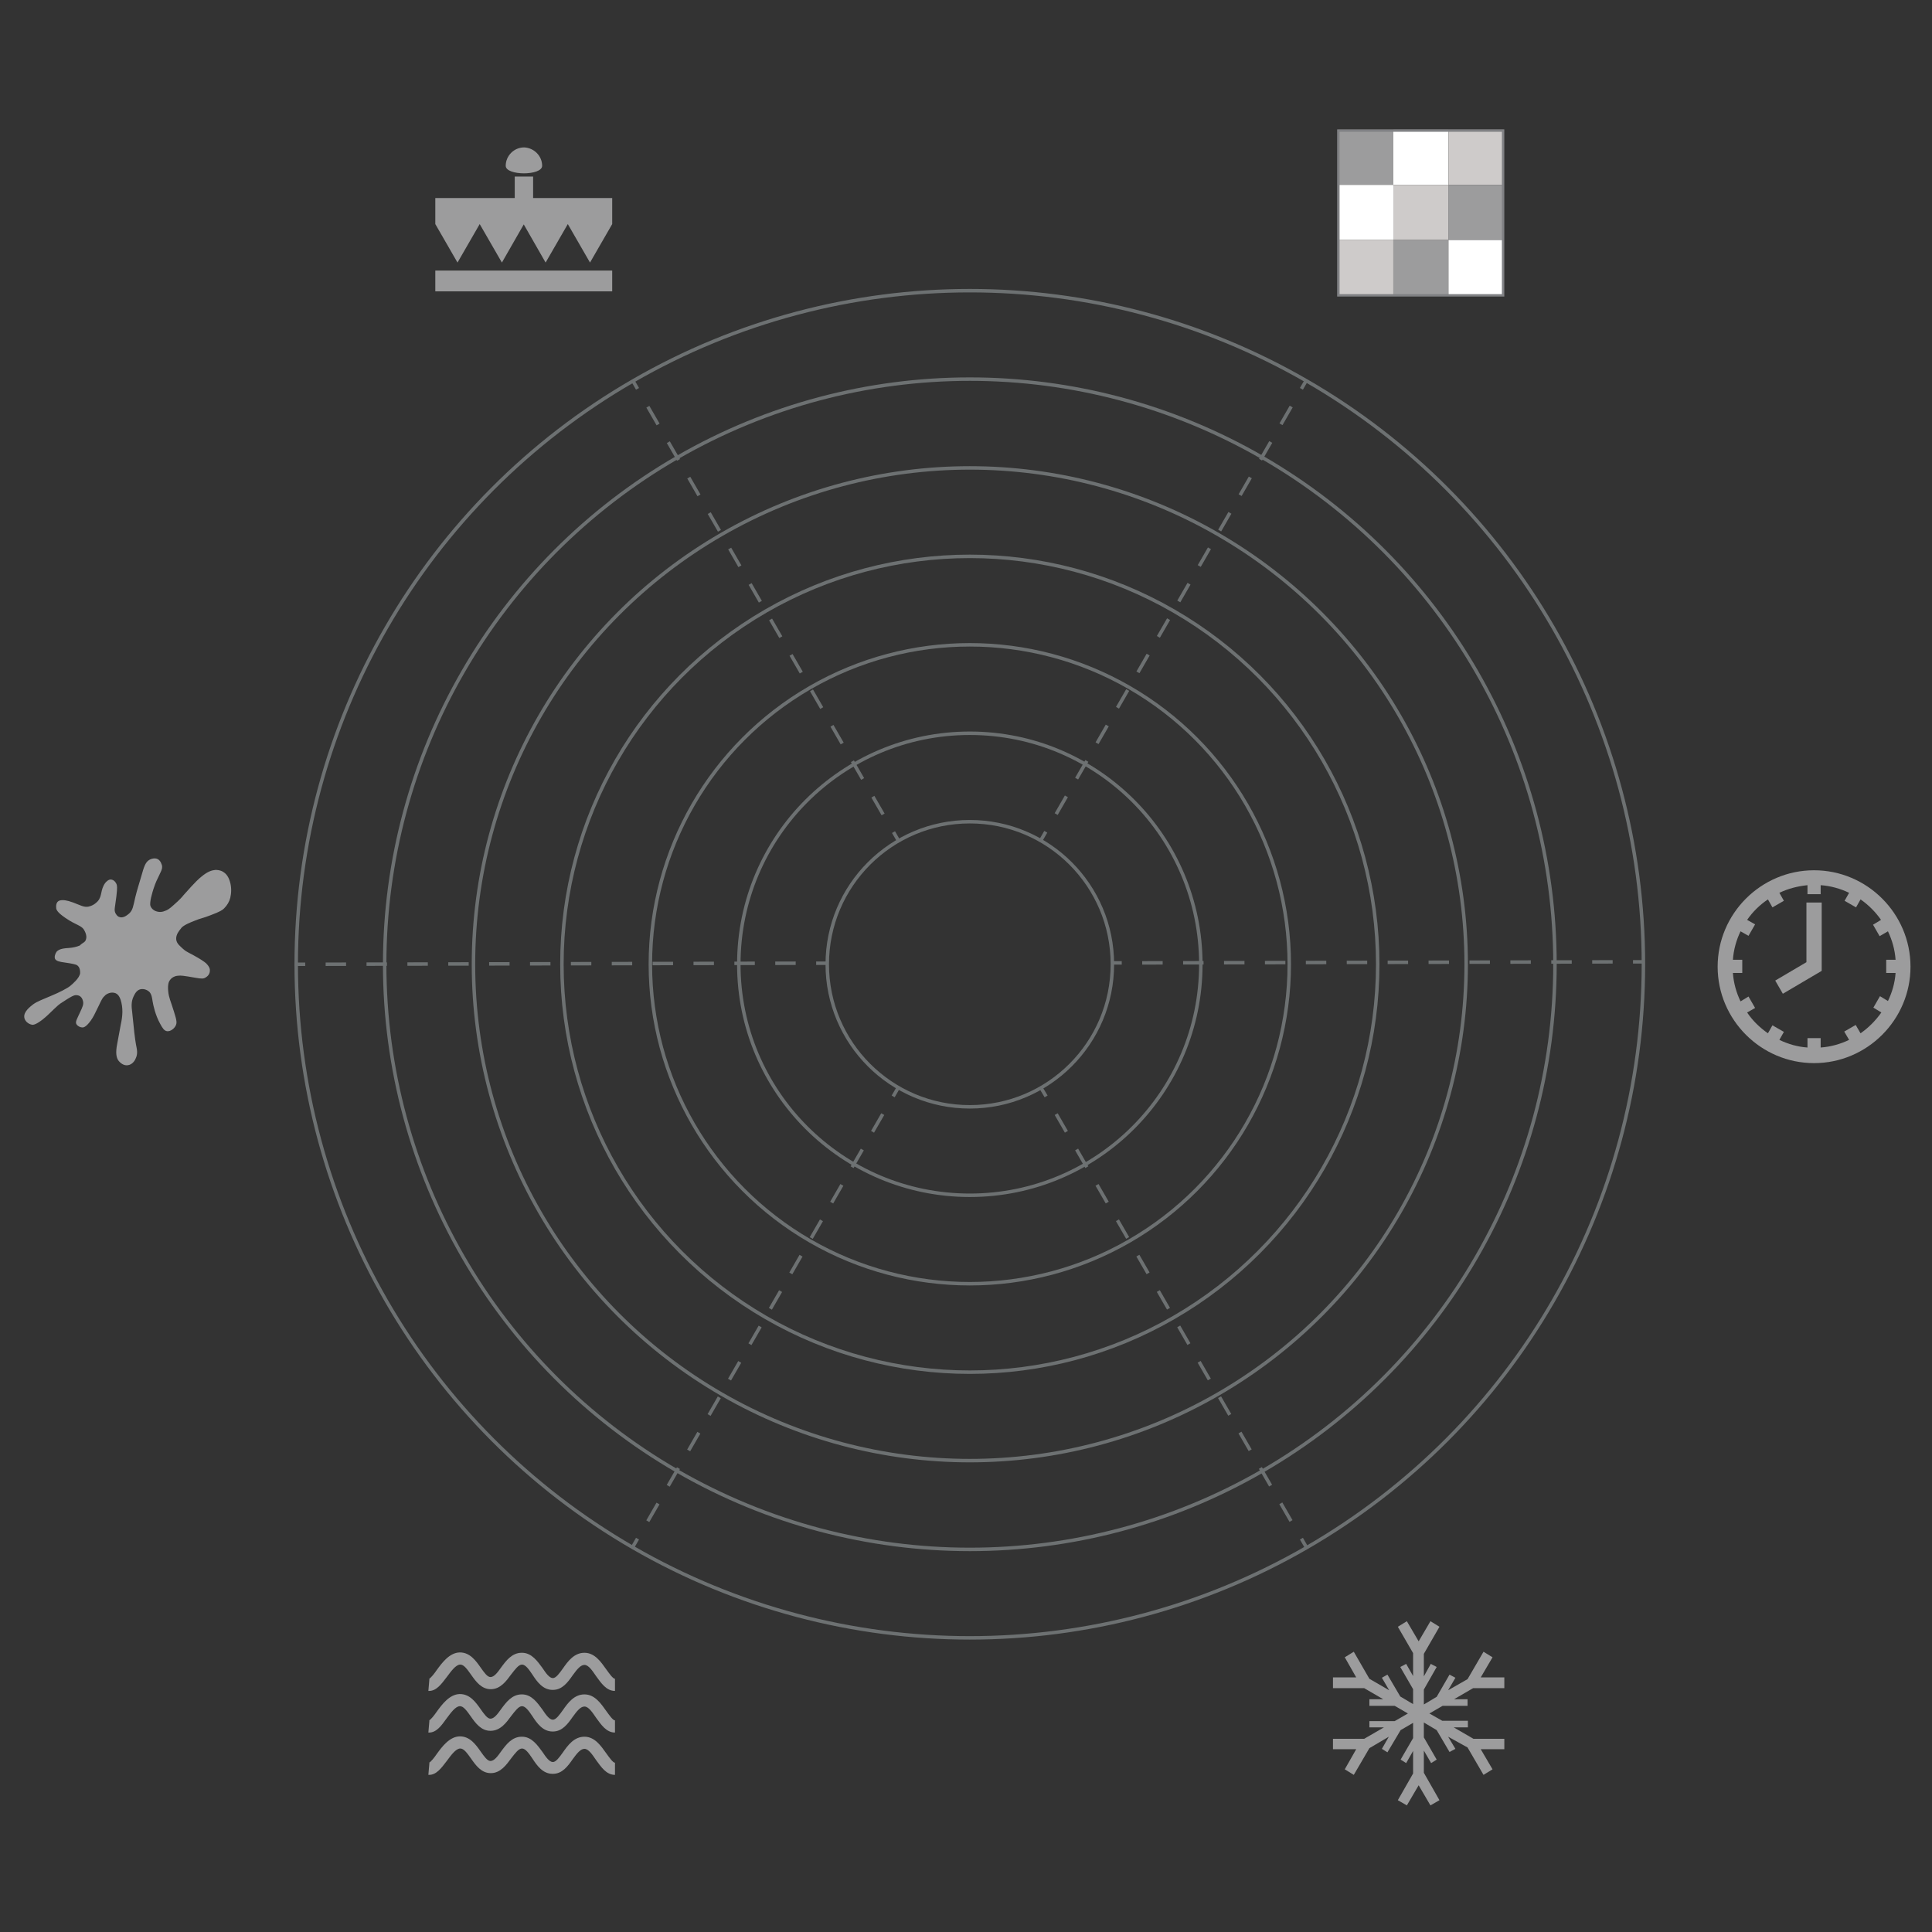 <?xml version="1.0" encoding="utf-8"?>
<!-- Generator: Adobe Illustrator 22.1.0, SVG Export Plug-In . SVG Version: 6.00 Build 0)  -->
<svg version="1.1" id="Livello_1" xmlns="http://www.w3.org/2000/svg" xmlns:xlink="http://www.w3.org/1999/xlink" x="0px" y="0px"
	 viewBox="0 0 557 557" style="enable-background:new 0 0 557 557;" xml:space="preserve">
<rect x="0" y="0" width="557" height="557" fill="#333333" stroke="none"/>
<style type="text/css">
	.st0{fill:none;stroke:#6D7172;stroke-miterlimit:10;}
	.st1{fill:none;stroke:#6D7172;stroke-miterlimit:10;stroke-dasharray:5.892,5.892;}
	.st2{fill:none;stroke:#6D7172;stroke-miterlimit:10;stroke-dasharray:5.889,5.889;}
	.st3{fill:none;stroke:#6D7172;stroke-miterlimit:10;stroke-dasharray:5.897,5.897;}
	.st4{fill:none;stroke:#6D7172;stroke-miterlimit:10;stroke-dasharray:5.9,5.9;}
	.st5{fill:#9C9C9D;}
	.st6{fill:#FFFFFF;}
	.st7{fill:#CECBCA;}
	.st8{fill:#808184;}
</style>
<g>
	<g>
		<g>
			<line class="st0" x1="259" y1="313.5" x2="257.5" y2="316.1"/>
			<line class="st1" x1="254.5" y1="321.2" x2="185.3" y2="441.1"/>
			<line class="st0" x1="183.8" y1="443.6" x2="182.3" y2="446.2"/>
		</g>
	</g>
	<g>
		<g>
			<line class="st0" x1="300.1" y1="313.6" x2="301.6" y2="316.1"/>
			<line class="st2" x1="304.5" y1="321.2" x2="373.7" y2="441.1"/>
			<line class="st0" x1="375.2" y1="443.6" x2="376.7" y2="446.2"/>
		</g>
	</g>
	<g>
		<g>
			<line class="st0" x1="300" y1="242.4" x2="301.5" y2="239.8"/>
			<line class="st3" x1="304.5" y1="234.7" x2="373.7" y2="114.7"/>
			<line class="st0" x1="375.2" y1="112.1" x2="376.7" y2="109.5"/>
		</g>
	</g>
	<g>
		<g>
			<line class="st0" x1="259.1" y1="242.5" x2="257.6" y2="239.9"/>
			<line class="st4" x1="254.6" y1="234.8" x2="185.3" y2="114.7"/>
			<line class="st0" x1="183.8" y1="112.1" x2="182.3" y2="109.5"/>
		</g>
	</g>
	<g>
		<g>
			<line class="st0" x1="238.3" y1="277.7" x2="235.3" y2="277.7"/>
			<line class="st1" x1="229.4" y1="277.7" x2="90.9" y2="278"/>
			<line class="st0" x1="88" y1="278" x2="85" y2="278"/>
		</g>
	</g>
	<g>
		<g>
			<line class="st0" x1="320.4" y1="277.6" x2="323.4" y2="277.6"/>
			<line class="st3" x1="329.3" y1="277.6" x2="467.9" y2="277.3"/>
			<line class="st0" x1="470.8" y1="277.3" x2="473.8" y2="277.3"/>
		</g>
	</g>
</g>
<g>
	<circle class="st0" cx="279.6" cy="278" r="41.1"/>
	<circle class="st0" cx="279.6" cy="278" r="66.6"/>
	<circle class="st0" cx="279.6" cy="278" r="92.1"/>
	<circle class="st0" cx="279.6" cy="278" r="117.6"/>
	<circle class="st0" cx="279.6" cy="278" r="143.1"/>
	<circle class="st0" cx="279.6" cy="278" r="168.7"/>
	<circle class="st0" cx="279.6" cy="278" r="194.2"/>
	<g>
		<polygon class="st5" points="153.7,57.1 153.7,50.9 148.4,50.9 148.4,57.1 125.5,57.1 125.5,64.6 131.9,75.7 138.3,64.6 
			144.7,75.7 151,64.7 157.3,75.7 163.7,64.6 170.1,75.7 176.5,64.6 176.5,57.1 		"/>
		<path class="st5" d="M156.3,47.8c0-2.9-2.4-5.2-5.2-5.3c-2.9,0-5.3,2.4-5.3,5.3C145.8,50.7,156.3,50.7,156.3,47.8z"/>
		<rect x="125.5" y="78" class="st5" width="51" height="6"/>
	</g>
	<g>
		<g>
			<g>
				<rect x="385.8" y="37.4" class="st5" width="15.9" height="15.9"/>
			</g>
			<g>
				<rect x="401.7" y="37.4" class="st6" width="15.9" height="15.9"/>
			</g>
			<g>
				<rect x="417.6" y="37.4" class="st7" width="15.9" height="15.9"/>
			</g>
			<g>
				<rect x="417.6" y="53.3" class="st5" width="15.9" height="15.9"/>
			</g>
			<g>
				<rect x="401.7" y="53.3" class="st7" width="15.9" height="15.9"/>
			</g>
			<g>
				<rect x="385.8" y="53.3" class="st6" width="15.9" height="15.9"/>
			</g>
			<g>
				<rect x="385.8" y="69.2" class="st7" width="15.9" height="15.9"/>
			</g>
			<g>
				<rect x="401.7" y="69.2" class="st5" width="15.9" height="15.9"/>
			</g>
			<g>
				<rect x="417.6" y="69.2" class="st6" width="15.9" height="15.9"/>
			</g>
		</g>
		<g>
			<path class="st8" d="M433.7,85.5h-48.2V37.3h48.2V85.5z M386.2,84.8H433V38h-46.8V84.8z"/>
		</g>
	</g>
	<polygon class="st5" points="433.7,486.7 433.7,483.6 426.9,483.6 430.3,477.8 427.7,476.2 423.1,484.1 417.5,487.3 419.6,483.7 
		417.9,482.8 414.2,489.2 410.5,491.4 410.5,487.1 414.2,480.6 412.5,479.7 410.5,483.3 410.5,476.8 415,469 412.4,467.4 409,473.2 
		405.6,467.4 403,469 407.4,476.6 407.4,483.2 405.4,479.7 403.7,480.6 407.4,487 407.4,491.3 403.7,489.1 400,482.8 398.4,483.7 
		400.5,487.3 394.8,484 390.3,476.2 387.7,477.8 391,483.6 384.3,483.6 384.3,486.7 393.3,486.7 398.8,489.9 394.8,489.9 
		394.8,491.8 402.1,491.8 405.9,494 402.1,496.2 394.8,496.2 394.8,498 399,498 393.3,501.3 384.3,501.3 384.3,504.3 391,504.3 
		387.7,510.1 390.3,511.7 394.8,504 400.4,500.7 398.4,504.2 400,505.2 403.8,498.8 407.4,496.7 407.4,501.1 403.8,507.3 
		405.4,508.3 407.4,504.8 407.4,511.3 403,519 405.6,520.5 409,514.7 412.4,520.5 415,519 410.5,511.1 410.5,504.7 412.6,508.3 
		414.2,507.3 410.5,500.9 410.5,496.6 414.2,498.8 417.9,505.1 419.6,504.2 417.5,500.7 423.1,503.8 427.7,511.7 430.3,510.1 
		426.9,504.3 433.7,504.3 433.7,501.3 424.8,501.3 419.1,498 423.2,498 423.2,496.1 415.8,496.1 412.1,494 415.9,491.8 423.1,491.8 
		423.1,489.9 419.2,489.9 424.7,486.7 	"/>
	<g>
		<g>
			<path class="st5" d="M123.7,487.5c-0.1,0-0.2,0-0.2,0l0.3-3.5c-0.1,0-0.1,0-0.1,0c0.5-0.2,1.6-1.6,2.2-2.5c1.6-2.2,3.7-5,6.6-5.1
				h0.1c2.9,0,4.6,2.4,6,4.4c1,1.4,1.9,2.7,2.8,2.7l0,0c1.1,0,2.1-1.4,3.1-2.8c1.4-1.9,3.1-4.2,5.9-4.2c0,0,0,0,0.1,0
				c2.8,0,4.5,2.5,5.9,4.4c1,1.5,2,2.9,3,2.9l0,0c0.9,0,1.9-1.4,2.9-2.8c1.4-2,3.2-4.5,6.2-4.5l0,0c3,0,4.8,2.7,6.3,4.8
				c0.8,1.1,1.9,2.7,2.5,2.7v3.5c-2.5,0-4-2.3-5.4-4.2c-1.1-1.6-2.2-3.3-3.4-3.3l0,0c-1.1,0-2.1,1.2-3.4,3c-1.4,2-3,4.2-5.7,4.2
				c0,0,0,0-0.1,0c-2.8,0-4.5-2.4-5.8-4.4c-1-1.5-2-2.9-3-2.9l0,0c-1,0-2,1.4-3.1,2.8c-1.4,1.9-3.1,4.3-5.9,4.3l0,0
				c-2.7,0-4.3-2.2-5.7-4.2c-1.2-1.7-2.1-2.9-3.1-2.9l0,0c-1.3,0-2.7,2-3.9,3.6C127.2,485.6,125.8,487.5,123.7,487.5z"/>
		</g>
		<g>
			<path class="st5" d="M123.7,499.5c-0.1,0-0.2,0-0.2,0l0.3-3.5c-0.1,0-0.1,0-0.1,0c0.5-0.2,1.6-1.6,2.2-2.5c1.6-2.2,3.7-5,6.6-5.1
				h0.1c2.9,0,4.6,2.4,6,4.4c1,1.4,1.9,2.7,2.8,2.7l0,0c1.1,0,2.1-1.4,3.1-2.8c1.4-1.9,3.1-4.2,5.9-4.2c0,0,0,0,0.1,0
				c2.8,0,4.5,2.5,5.9,4.4c1,1.5,2,2.9,3,2.9l0,0c0.9,0,1.9-1.4,2.9-2.8c1.4-2,3.2-4.5,6.2-4.5l0,0c3,0,4.8,2.7,6.3,4.8
				c0.8,1.1,1.9,2.7,2.5,2.7v3.5c-2.5,0-4-2.3-5.4-4.2c-1.1-1.6-2.2-3.3-3.4-3.3l0,0c-1.1,0-2.1,1.2-3.4,3c-1.4,2-3,4.2-5.7,4.2
				c0,0,0,0-0.1,0c-2.8,0-4.5-2.4-5.8-4.4c-1-1.5-2-2.9-3-2.9l0,0c-1,0-2,1.4-3.1,2.8c-1.4,1.9-3.1,4.3-6,4.3
				c-2.7,0-4.3-2.2-5.7-4.2c-1.2-1.7-2.1-2.9-3.1-2.9l0,0c-1.3,0-2.7,2-3.9,3.6C127.2,497.6,125.8,499.5,123.7,499.5z"/>
		</g>
		<g>
			<path class="st5" d="M123.7,511.7c-0.1,0-0.2,0-0.2,0l0.3-3.5c-0.1,0-0.1,0-0.1,0c0.5-0.2,1.6-1.6,2.2-2.5c1.6-2.2,3.7-5,6.6-5.1
				h0.1c2.9,0,4.6,2.4,6,4.4c1,1.4,1.9,2.7,2.8,2.7l0,0c1.1,0,2.1-1.4,3.1-2.8c1.4-1.9,3.1-4.2,5.9-4.2c0,0,0,0,0.1,0
				c2.8,0,4.5,2.5,5.9,4.4c1,1.5,2,2.9,3,2.9l0,0c0.9,0,1.9-1.4,2.9-2.8c1.4-2,3.2-4.5,6.2-4.5l0,0c3,0,4.8,2.7,6.3,4.8
				c0.8,1.1,1.9,2.7,2.5,2.7v3.5c-2.5,0-4-2.3-5.4-4.2c-1.1-1.6-2.2-3.3-3.4-3.3l0,0c-1.1,0-2.1,1.2-3.4,3c-1.4,2-3,4.2-5.7,4.2
				c0,0,0,0-0.1,0c-2.8,0-4.5-2.4-5.8-4.4c-1-1.5-2-2.9-3-2.9l0,0c-1,0-2,1.4-3.1,2.8c-1.4,1.9-3.1,4.3-5.9,4.3l0,0
				c-2.7,0-4.3-2.2-5.7-4.2c-1.2-1.7-2.1-2.9-3.1-2.9l0,0c-1.3,0-2.7,2-3.9,3.6C127.2,509.8,125.8,511.7,123.7,511.7z"/>
		</g>
	</g>
	<g>
		<path class="st5" d="M523,250.9c-15.3,0-27.8,12.5-27.8,27.8s12.5,27.8,27.8,27.8s27.8-12.5,27.8-27.8S538.3,250.9,523,250.9z
			 M536.4,297.9l-1.4-2.4l-3.3,1.9l1.4,2.4c-2.5,1.2-5.3,2-8.2,2.2v-2.7h-3.8v2.7c-2.9-0.2-5.6-1-8.1-2.2l1.3-2.3l-3.3-1.9l-1.3,2.3
			c-2.3-1.6-4.4-3.6-6-6l2.3-1.3l-1.9-3.3l-2.3,1.4c-1.2-2.5-2-5.3-2.2-8.2h2.7v-3.8h-2.7c0.2-2.9,1-5.7,2.2-8.2l2.3,1.3l1.9-3.3
			l-2.3-1.3c1.6-2.3,3.6-4.3,6-5.9l1.3,2.3l3.3-1.9l-1.3-2.3c2.5-1.2,5.2-1.9,8.1-2.2v2.6h3.8v-2.6c2.9,0.2,5.7,1,8.2,2.2l-1.3,2.3
			l3.3,1.9l1.3-2.3c2.3,1.6,4.3,3.6,5.9,5.9l-2.3,1.4l1.9,3.3l2.4-1.4c1.2,2.5,2,5.3,2.2,8.2h-2.7v3.8h2.7c-0.2,2.9-1,5.6-2.2,8.1
			l-2.3-1.4l-1.9,3.3l2.3,1.4C540.7,294.3,538.7,296.3,536.4,297.9z"/>
		<polygon class="st5" points="520.8,277.4 511.8,282.7 514,286.5 525.2,279.9 525.2,260.2 520.8,260.2 		"/>
	</g>
	<g>
		<path class="st5" d="M24.5,271.4c0.9-1.2,0-2.8-0.1-3c-0.8-1.7-2.3-1.5-5.6-3.8c-2.5-1.7-2.6-2.5-2.6-2.9c-0.1-1,0.2-1.9,1.1-2.1
			c0.8-0.2,1.9-0.1,3.8,0.6c2.1,0.8,3.1,1.4,4.3,1.2c1.7-0.3,2.7-1.5,2.8-1.6c1.3-1.5,0.7-3.2,2.1-5.2c0.4-0.5,1.1-1.2,1.9-1
			c1,0.2,1.5,1.4,1.5,1.7c0.1,0.5,0.1,1.7-0.5,5.7c-0.1,0.8-0.3,1.5,0.1,2.3c0.1,0.1,0.4,0.9,1.2,1.1c1.2,0.4,2.4-0.8,2.7-1
			c1.1-1,1.2-2.1,1.8-4.7c0.5-2.1,1.2-4.2,1.8-6.3c0.7-2.5,1.1-3.7,2.1-4.4c0.1-0.1,1.5-0.9,2.6-0.3c0.9,0.5,1.1,1.6,1.2,1.8
			c0.2,1.1-0.3,1.7-1.5,4.3c0,0-0.8,1.6-1.5,4.4c-0.2,0.7-0.4,1.7-0.4,2.5c0,0.9,0.8,1.6,1.4,1.9c1.4,0.6,2.4,0.2,2.9,0
			c0.6-0.2,1.2-0.5,2.6-1.8c1.5-1.3,2.5-2.4,2.6-2.6c3.8-4.3,4.7-5,5.2-5.4c1.9-1.6,3.1-1.9,4.1-2c0.4,0,1.4,0,2.3,0.6
			c1.3,0.8,1.7,2.2,1.9,2.8c0.5,1.7,0.4,3.3,0.1,4.6c-0.3,1.2-0.9,2.2-1.8,3.1c-0.4,0.4-1,0.9-4,2c-2.3,0.9-2.7,0.8-4.6,1.6
			c-3.1,1.2-3.6,1.8-4,2.4c-0.3,0.4-1.3,1.5-1.2,2.9c0.1,1.3,1.3,2.1,1.9,2.7c0.8,0.7,0.8,0.7,2.9,1.8c2.2,1.2,3.2,1.9,3.8,2.4
			c1.3,1.3,1.1,2,1.1,2.2c0,0.8-0.5,1.5-1.2,1.9c-0.6,0.4-1.2,0.4-2.9,0.1c-3.4-0.6-4.3-0.7-5-0.6c-0.2,0-1.7,0.1-2.5,1.4
			c-0.2,0.3-0.6,1.1-0.4,3.1c0.2,2,0.7,2.7,1.7,6c0.8,2.5,0.8,3.1,0.5,3.8c-0.4,0.9-1.5,1.8-2.5,1.7c-0.9-0.1-1.4-1-2-2.1
			c-1.4-2.5-2-5.3-2.2-6.5c-0.2-1.3-0.3-2-0.9-2.7c-0.6-0.6-1.6-1-2.6-0.8c-1.2,0.3-1.7,1.5-2,2.1c-0.7,1.5-0.6,2.9-0.4,4.4
			c0.5,5.2,0.8,7.7,1.1,9.4c0.3,1.5,0.6,2.7-0.1,4.1c-0.1,0.3-0.8,1.7-2.2,1.9c-1.2,0.2-2.2-0.6-2.8-1.4c-0.6-0.9-0.8-2.3-0.3-4.8
			c0.6-3.2,0.6-3.2,1-5.4c0.6-2.7,0.7-4.9,0-7.2c-0.2-0.5-0.6-1.9-2-2.1c-1.3-0.2-2.4,0.6-2.6,0.9c-0.6,0.5-0.8,0.9-1.8,3
			c-1.1,2.3-1.5,3.1-2.2,4.1c-1.3,1.8-1.9,1.9-2.2,2c-0.8,0.1-1.7-0.4-2-1c-0.3-0.7,0.2-1.4,1.1-3.4c0.7-1.5,1.1-2.3,0.8-3.3
			c-0.3-1.1-1-1.6-2-1.6c-0.7,0-1.6,0.6-2.6,1.2c-2.1,1.4-1.8,1-3.6,2.7c-1.7,1.6-2,2-3.5,3.2c-2.1,1.6-2.8,1.5-3.1,1.4
			c-1-0.2-2-1.1-2.1-2.1c-0.2-1.6,1.6-3,2.5-3.7c1.2-0.9,2.7-1.4,5.7-2.7c1.7-0.7,4.3-2,5.1-2.7c0.7-0.6,2.6-2.2,2.8-3.6
			c0-0.3,0.1-1.8-1-2.4c-0.5-0.2-1.3-0.4-3.4-0.7c-1.5-0.2-2.4-0.4-2.8-1c-0.3-0.6,0-1.5,0.4-2.1c0.8-0.9,2.2-1,3.6-1.1
			c1.2-0.1,2.1-0.3,3.1-0.7C23.4,272.1,24.3,271.7,24.5,271.4z"/>
	</g>
</g>
</svg>
